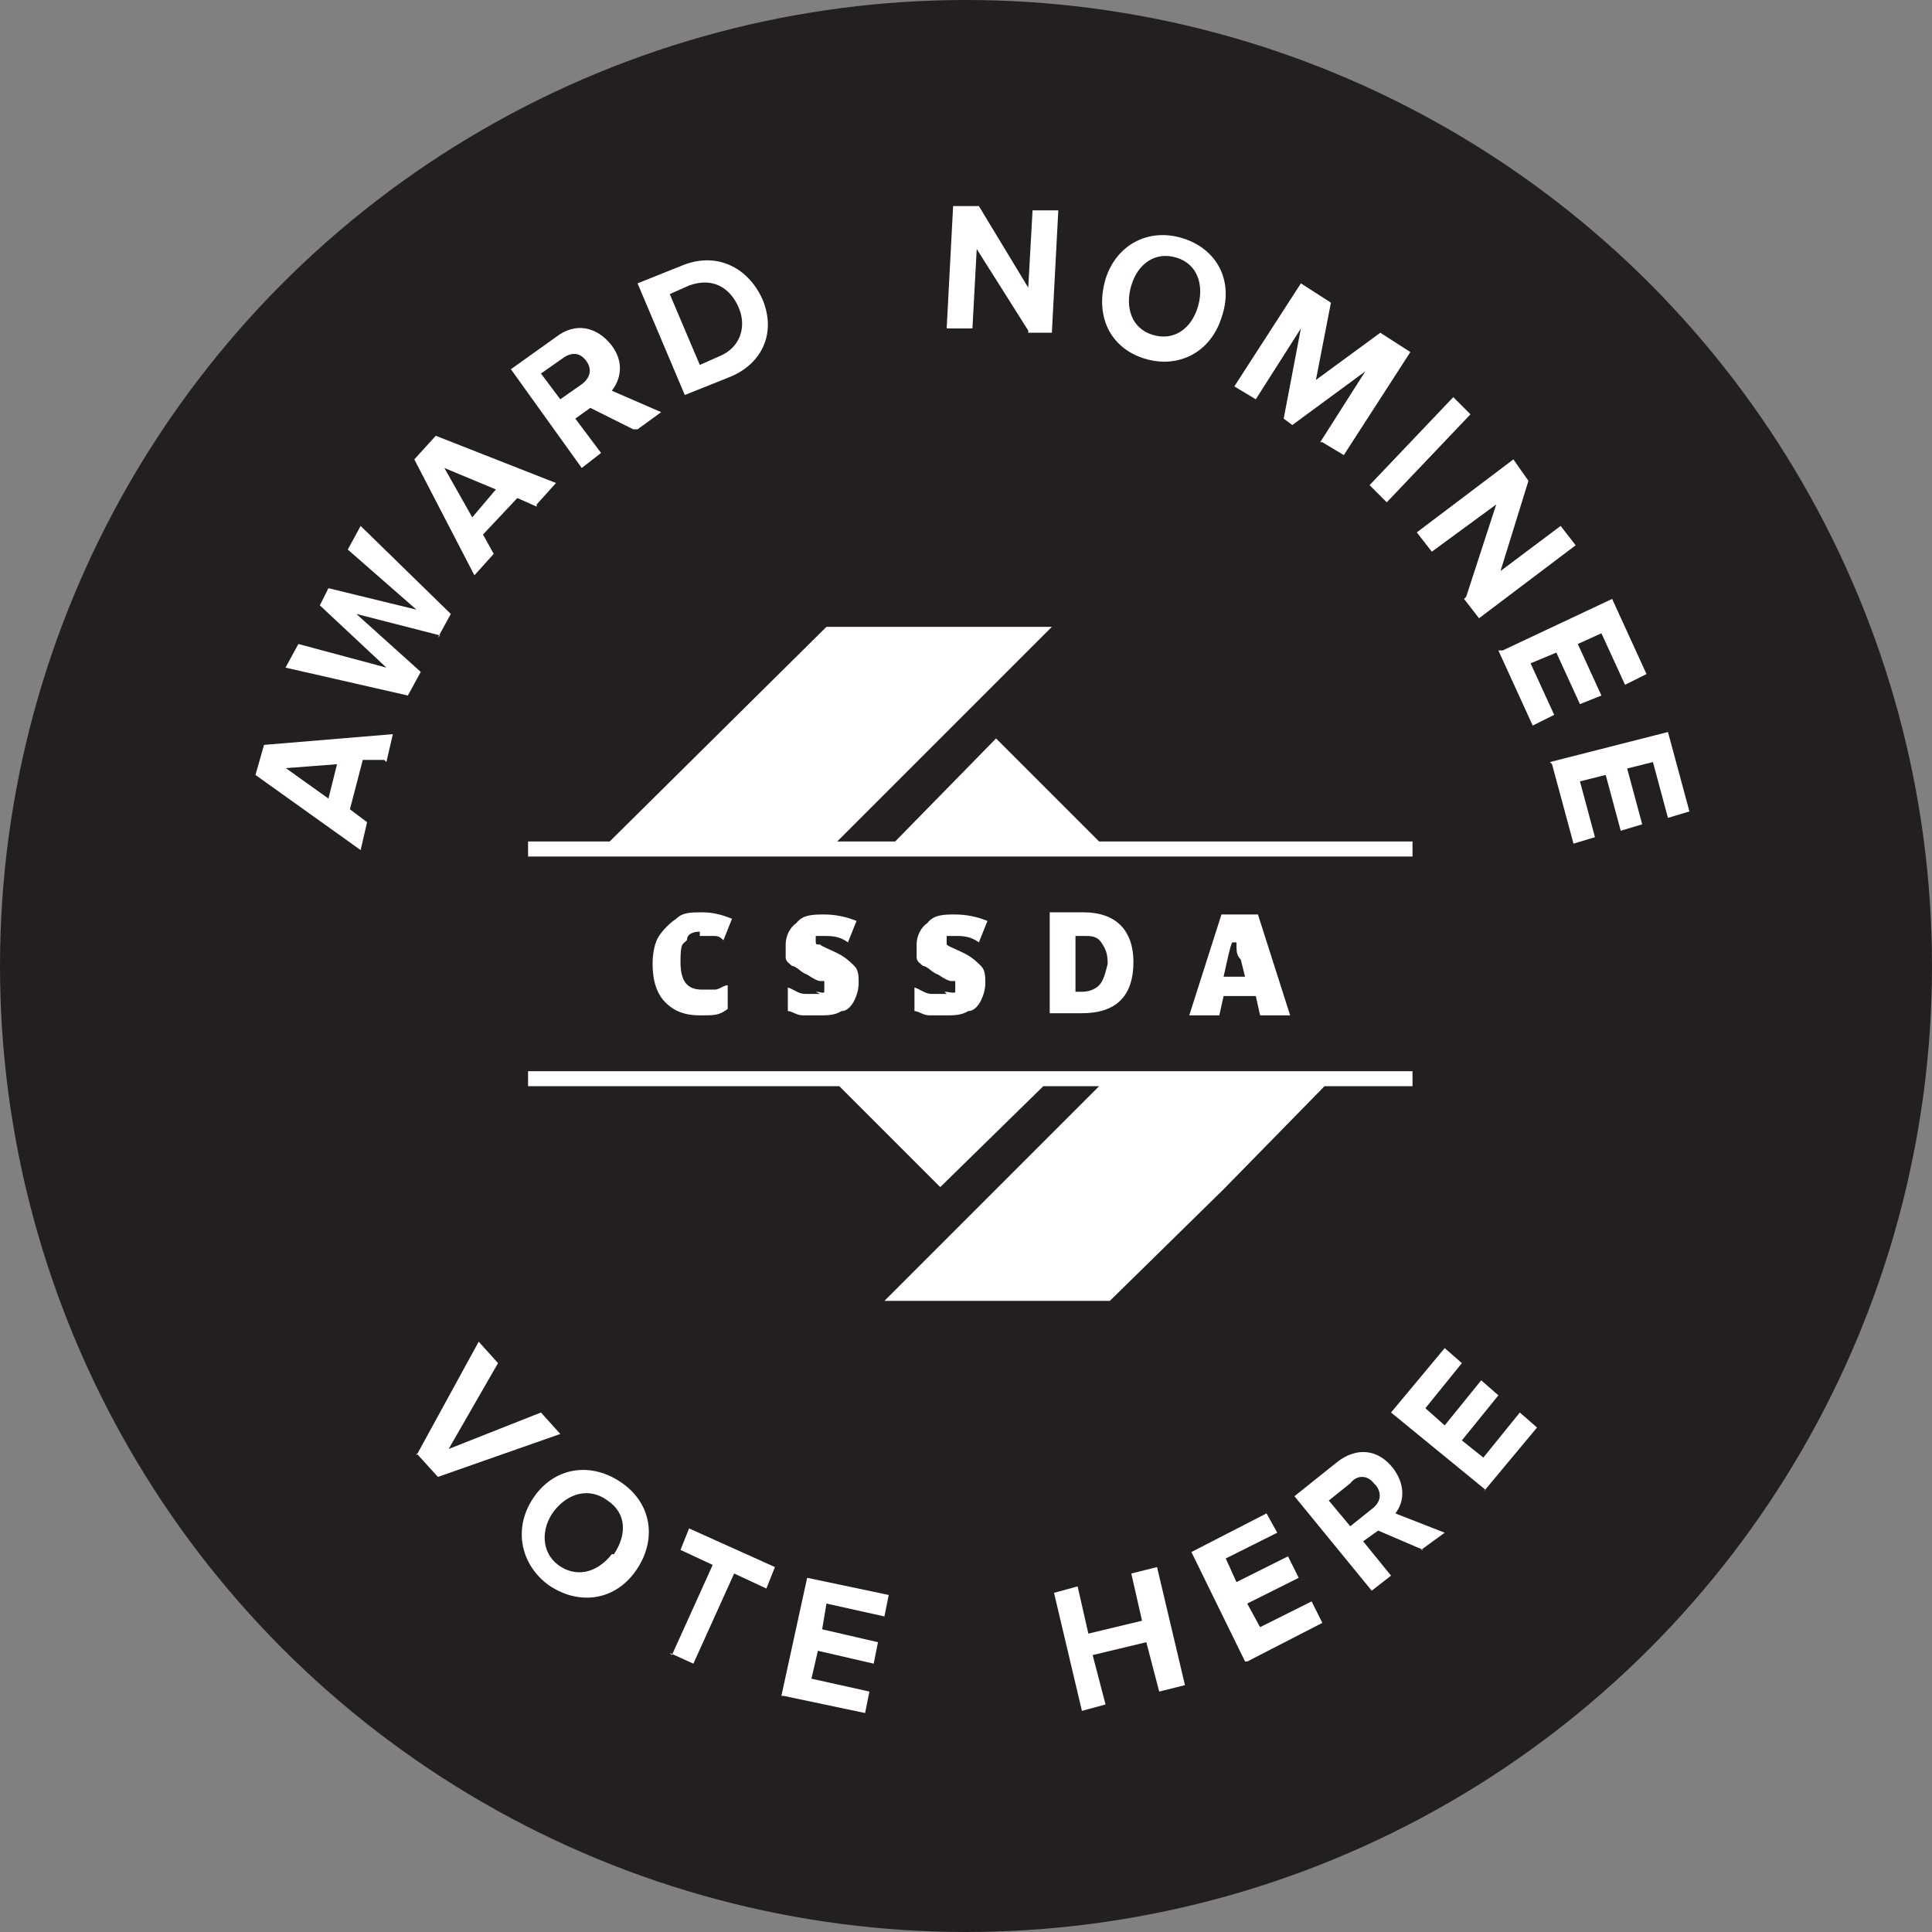 <?xml version="1.0" encoding="UTF-8"?>
<svg id="Layer_1" xmlns="http://www.w3.org/2000/svg" version="1.1" viewBox="0 0 90 90">
  <rect x="0" y="0" width="90" height="90" fill="#808080" stroke="none"/>
  <!-- Generator: Adobe Illustrator 29.0.0, SVG Export Plug-In . SVG Version: 2.1.0 Build 186)  -->
  <defs>
    <style>
      .st0 {
        fill: #231f20;
      }

      .st1 {
        fill: #fff;
      }
    </style>
  </defs>
  <circle class="st0" cx="45" cy="45" r="45"/>
  <path class="st1" d="M32.6,43.6c.2,0,.4,0,.6,0,.2,0,.3,0,.5.2l.4-1c-.5-.2-.9-.3-1.4-.3s-.9,0-1.2.3c-.3.2-.6.5-.8.8s-.3.8-.3,1.3c0,.8.2,1.4.6,1.8.4.4.9.6,1.6.6s.9,0,1.3-.3v-1.1c-.2,0-.4.2-.6.2-.2,0-.4,0-.6,0-.7,0-1-.4-1-1.3s.1-.8.3-1c0-.3.3-.4.6-.4Z"/>
  <path class="st1" d="M38.2,46.3c-.2,0-.5,0-.7,0-.3,0-.5-.2-.8-.3v1.1c.2,0,.4.2.7.2s.5,0,.8,0,.7,0,1-.2c.3,0,.5-.3.6-.5s.2-.5.2-.8,0-.6-.2-.8c-.2-.2-.4-.4-.8-.6-.4-.2-.7-.3-.8-.4-.2,0-.2,0-.2-.2s0-.2,0-.2c0,0,.2,0,.4,0,.3,0,.7,0,1.1.3l.4-1c-.5-.2-1-.3-1.5-.3s-1,0-1.3.4c-.3.2-.5.6-.5,1s0,.4,0,.6c0,.2.2.3.3.4.2,0,.4.3.7.4.3.2.5.3.6.3s0,0,.2,0c0,0,0,0,0,.2s0,.2,0,.3-.2,0-.4,0Z"/>
  <path class="st1" d="M44.1,46.3c-.2,0-.5,0-.7,0-.3,0-.5-.2-.8-.3v1.1c.2,0,.4.2.7.2s.5,0,.8,0,.7,0,1-.2c.3,0,.5-.3.6-.5s.2-.5.2-.8,0-.6-.2-.8c-.2-.2-.4-.4-.8-.6-.4-.2-.7-.3-.8-.4,0,0,0-.2,0-.2,0,0,0-.2,0-.2,0,0,.2,0,.4,0,.3,0,.7,0,1.1.3l.4-1c-.5-.2-1-.3-1.5-.3s-1,0-1.3.4c-.3.2-.5.6-.5,1s0,.4,0,.6c0,.2.2.3.3.4.2,0,.4.3.7.4.3.2.5.3.6.3s0,0,.2,0c0,0,0,0,0,.2s0,.2,0,.3-.3,0-.5,0Z"/>
  <path class="st1" d="M52.8,44.8c0-.7-.2-1.3-.6-1.7-.4-.4-1-.6-1.7-.6h-1.6v4.7h1.5c.8,0,1.4-.2,1.8-.6.4-.4.6-1,.6-1.8ZM51.2,45.9c-.2.2-.5.3-.8.3h-.3v-2.6h.4c.3,0,.6,0,.8.3s.3.5.3,1c-.1.4-.2.8-.4,1Z"/>
  <path class="st1" d="M58.5,46.4l.2.9h1.4l-1.5-4.7h-1.7l-1.5,4.7h1.4l.2-.9h1.5ZM57.6,43.9c0-.2,0-.4,0-.5,0,0,0,.3,0,.6,0,.3,0,.5.2.7l.2.8h-1c.2-.9.3-1.4.4-1.6Z"/>
  <polygon class="st1" points="51.2 39.2 46.4 34.4 41.7 39.2 39 39.2 49 29.2 38.5 29.2 28.4 39.2 24.6 39.2 24.6 39.9 65.8 39.9 65.8 39.2 51.2 39.2"/>
  <polygon class="st1" points="24.6 50.6 39.1 50.6 43.8 55.3 48.6 50.6 51.2 50.6 41.2 60.6 51.7 60.6 57 55.4 61.7 50.6 65.8 50.6 65.8 49.9 24.6 49.9 24.6 50.6"/>
  <g>
    <path class="st1" d="M19.4,67.8l2.9-5.3.9,1-2.3,4,4.3-1.7.9,1-5.7,2-1-1.1Z"/>
    <path class="st1" d="M24.9,69.7c1-1.4,2.7-1.6,4.1-.6,1.4,1,1.6,2.7.6,4.1s-2.7,1.6-4.1.6c-1.3-1-1.6-2.7-.6-4.1ZM28.6,72.4c.6-.9.6-1.9-.3-2.5-.8-.6-1.8-.4-2.5.5-.6.8-.6,1.9.2,2.5.8.6,1.8.4,2.5-.5Z"/>
    <path class="st1" d="M31.3,77.1l1.9-4.2-1.5-.7.4-1,4,1.8-.4,1-1.5-.7-1.9,4.2-1.1-.5Z"/>
    <path class="st1" d="M36.4,79l1.2-5.5,3.8.8-.2,1-2.7-.6-.2,1.2,2.6.6-.2,1-2.6-.6-.3,1.3,2.7.6-.2,1-3.8-.8Z"/>
    <path class="st1" d="M54,78.8l-.6-2.3-2.5.6.6,2.3-1.1.3-1.3-5.5,1.1-.3.5,2.2,2.5-.6-.5-2.2,1.2-.3,1.3,5.5-1.2.3Z"/>
    <path class="st1" d="M58,77.4l-2.5-5.1,3.5-1.8.5.9-2.4,1.2.5,1.1,2.4-1.2.5,1-2.4,1.2.6,1.1,2.4-1.2.5,1-3.5,1.8Z"/>
    <path class="st1" d="M66.3,72.2l-2.1-.9-.7.5,1.3,1.6-.9.7-3.6-4.4,2-1.6c.9-.7,1.9-.6,2.6.3.6.8.5,1.6.1,2.1l2.3.9-1.1.8ZM64,69.1c-.3-.4-.8-.4-1.1,0l-1,.8,1,1.2,1-.8c.4-.3.5-.7.2-1.1Z"/>
    <path class="st1" d="M69.2,69.4l-4.4-3.6,2.5-3,.8.7-1.7,2.1.9.8,1.7-2.1.8.7-1.7,2.1,1,.8,1.7-2.1.8.7-2.5,3Z"/>
  </g>
  <g>
    <path class="st1" d="M17.9,35.4h-1c0,0-.6,2.3-.6,2.3l.8.6-.3,1.3-4.9-3.5.4-1.4,6-.5-.3,1.3ZM13.2,35.7l2.1,1.5.4-1.6-2.6.2Z"/>
    <path class="st1" d="M20.5,29.6l-3.9-1,3,2.7-.6,1.1-5.7-1.3.6-1.1,4.1,1.1-3.1-2.9.4-.8,4.1,1-3.2-2.8.6-1.1,4.2,4.1-.6,1.1Z"/>
    <path class="st1" d="M25,23.6l-.9-.4-1.6,1.7.5.9-.9,1-2.8-5.4,1-1.1,5.6,2.2-.9,1ZM20.7,21.8l1.3,2.3,1.1-1.3-2.4-1Z"/>
    <path class="st1" d="M29.5,20l-2-1-.7.5,1.2,1.6-.9.7-3.3-4.6,2.1-1.5c.9-.7,1.9-.5,2.6.4.6.8.4,1.6,0,2.1l2.3,1-1.1.8ZM27.3,16.8c-.3-.4-.7-.4-1.1-.1l-1,.7.9,1.2,1-.7c.4-.3.5-.7.2-1.1Z"/>
    <path class="st1" d="M31.9,18.4l-2.2-5.2,2-.8c1.6-.7,3.1,0,3.8,1.5.7,1.6,0,3.1-1.6,3.7l-2,.8ZM34.4,14.3c-.4-.9-1.2-1.4-2.3-1l-.9.4,1.4,3.3.9-.4c1-.4,1.3-1.4.9-2.3Z"/>
    <path class="st1" d="M47.9,15.4l-2.4-3.8-.2,3.7h-1.2c0,0,.3-5.7.3-5.7h1.2c0,0,2.3,3.8,2.3,3.8l.2-3.6h1.2c0,0-.3,5.7-.3,5.7h-1.1Z"/>
    <path class="st1" d="M51.5,13c.5-1.6,2-2.4,3.6-1.9,1.6.5,2.4,2,1.8,3.7-.5,1.6-2,2.4-3.6,1.9-1.6-.5-2.3-2-1.8-3.7ZM55.8,14.3c.3-1,0-2-1-2.3s-1.8.3-2.1,1.3c-.3,1,0,2,1,2.3,1,.3,1.8-.3,2.1-1.3Z"/>
    <path class="st1" d="M61.5,20.6l2.1-3.3-3.4,2.5-.4-.3.8-4.2-2.1,3.3-1-.6,3.1-4.8,1.4.9-.7,3.6,3-2.2,1.4.9-3.1,4.8-1-.6Z"/>
    <path class="st1" d="M63.8,22.6l3.9-4.1.8.8-3.9,4.1-.8-.8Z"/>
    <path class="st1" d="M68.3,27.8l1.4-4.3-3,2.2-.7-.9,4.5-3.4.7,1-1.3,4.2,2.8-2.1.7.9-4.5,3.4-.7-.9Z"/>
    <path class="st1" d="M70,30.3l5.1-2.4,1.6,3.5-1,.5-1.1-2.4-1.1.5,1.1,2.4-1,.4-1.1-2.4-1.2.5,1.1,2.4-1,.5-1.6-3.5Z"/>
    <path class="st1" d="M72.2,35.5l5.5-1.4,1,3.7-1,.3-.7-2.6-1.2.3.7,2.6-1,.3-.7-2.6-1.2.3.7,2.6-1,.3-1-3.7Z"/>
  </g>
</svg>